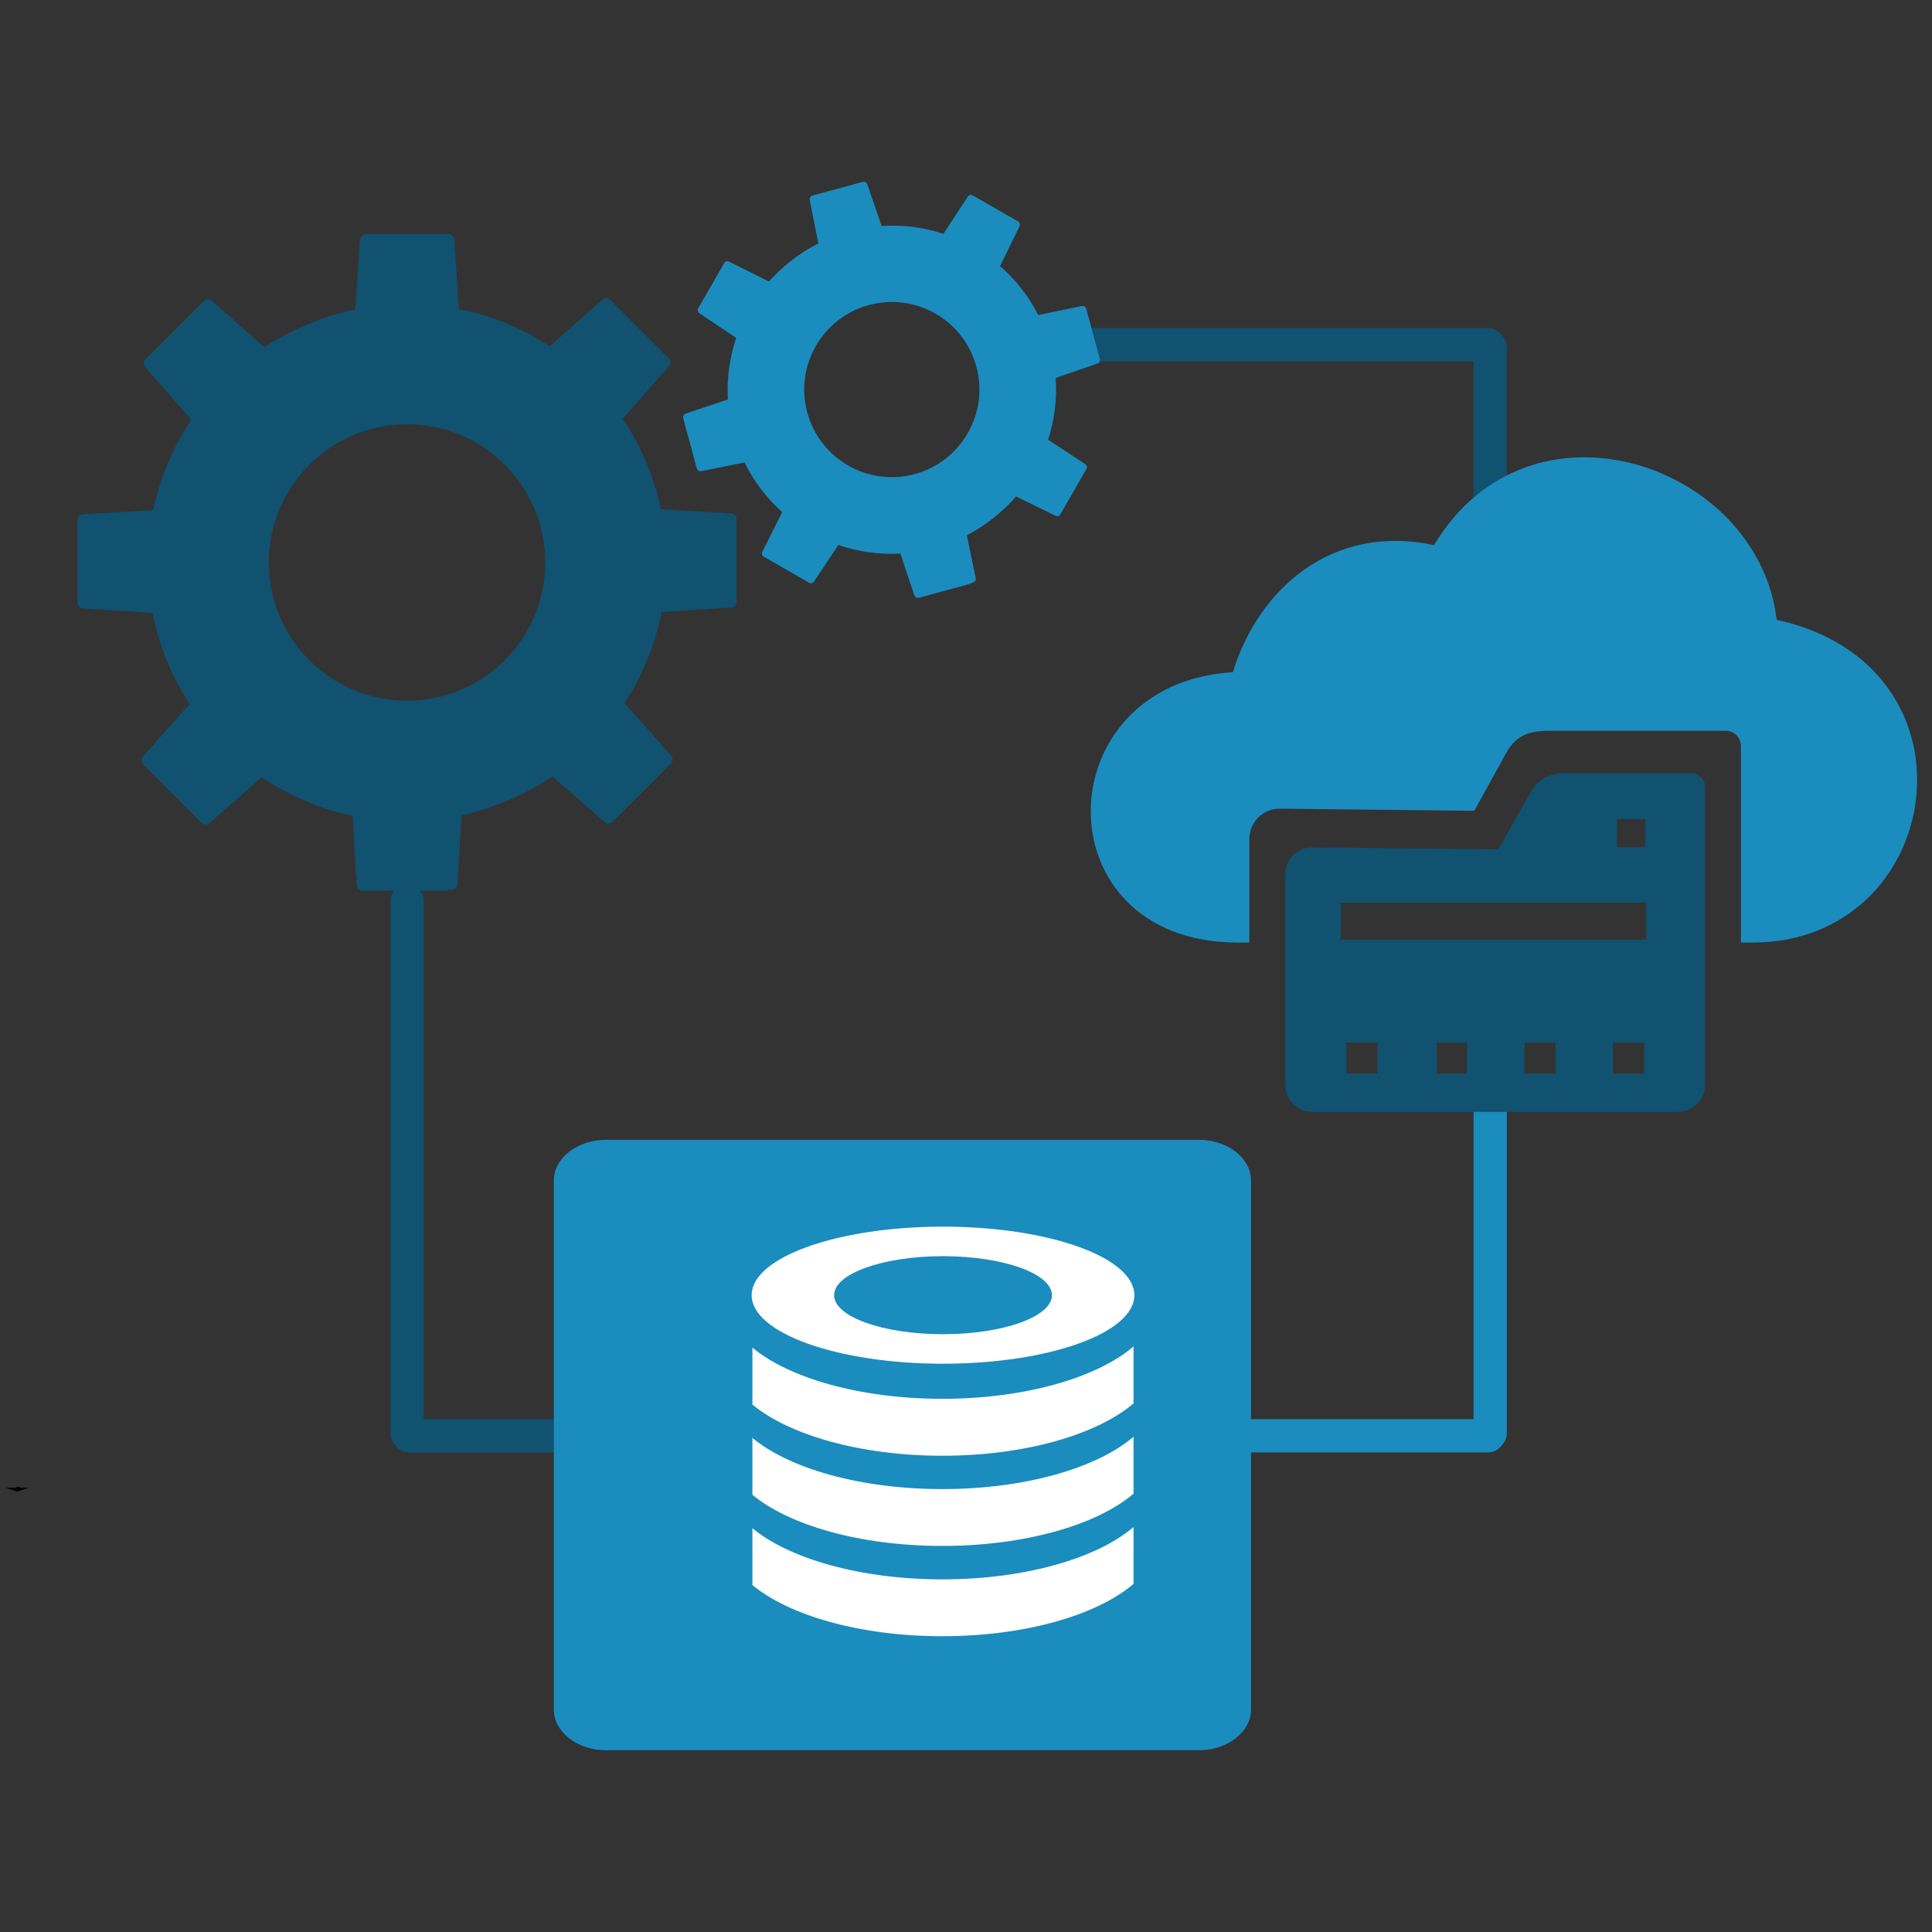 <?xml version="1.0" encoding="UTF-8"?> <svg xmlns="http://www.w3.org/2000/svg" xmlns:xlink="http://www.w3.org/1999/xlink" xml:space="preserve" width="1535px" height="1535px" version="1.1" shape-rendering="geometricPrecision" text-rendering="geometricPrecision" image-rendering="optimizeQuality" fill-rule="evenodd" clip-rule="evenodd" viewBox="0 0 211.43 211.43"><rect x="0" y="0" width="211.43" height="211.43" fill="#333333" stroke="none"/> <g id="Слой_x0020_1">  <rect fill="none" width="211.43" height="211.43"></rect> <g id="_2038794047616"> <path fill="#105270" d="M44.55 76.68c-8.36,0 -15.13,-6.77 -15.13,-15.13 0,-8.35 6.77,-15.12 15.13,-15.12 8.35,0 15.12,6.77 15.12,15.12 0,8.36 -6.77,15.13 -15.12,15.13zm5.95 12.55l-0.44 7.53c-0.02,0.34 -0.28,0.62 -0.62,0.62l-0.4 0c-0.09,0.06 -0.2,0.1 -0.33,0.1l-9.05 0c-0.34,0 -0.6,-0.28 -0.62,-0.62l-0.45 -7.58c-3.62,-0.76 -6.98,-2.22 -9.95,-4.21l-5.7 4.98c-0.25,0.23 -0.63,0.24 -0.87,0l-6.41 -6.4c-0.24,-0.24 -0.22,-0.62 0,-0.88l5.09 -5.72c-1.94,-2.98 -3.34,-6.35 -4.05,-9.97l-7.6 -0.5c-0.34,-0.03 -0.62,-0.28 -0.62,-0.62l0 -9.06c0,-0.34 0.28,-0.6 0.62,-0.62l7.67 -0.45c0.75,-3.6 2.19,-6.95 4.16,-9.9l-5.02 -5.74c-0.22,-0.26 -0.24,-0.64 0,-0.88l6.41 -6.4c0.24,-0.24 0.62,-0.23 0.87,0l5.74 5.09c1.38,-0.9 2.84,-1.69 4.36,-2.34 1.78,-0.79 3.65,-1.39 5.59,-1.79l0.51 -7.53c0,-0.06 0.01,-0.12 0.03,-0.18 0.06,-0.3 0.3,-0.54 0.61,-0.54l9.06 0c0.34,0 0.6,0.28 0.62,0.62l0.5 7.58 0 0c3.61,0.72 6.98,2.13 9.95,4.08l5.74 -5.09c0.26,-0.23 0.64,-0.24 0.88,0l6.4 6.4c0.24,0.24 0.23,0.62 0,0.88l-5.02 5.74c1.98,2.95 3.41,6.3 4.16,9.9l7.67 0.45c0.34,0.02 0.62,0.28 0.62,0.62l0 9.06c0,0.34 -0.28,0.59 -0.62,0.62l-7.6 0.51c-0.71,3.61 -2.1,6.98 -4.05,9.96l5.09 5.72c0.23,0.26 0.24,0.64 0,0.88l-6.41 6.4c-0.24,0.24 -0.62,0.23 -0.87,0l-5.7 -4.98c-1.49,1 -3.08,1.87 -4.76,2.58 -1.65,0.72 -3.39,1.28 -5.19,1.68z"></path> <g> <path fill="#105270" fill-rule="nonzero" d="M46.37 156.84c0,1.01 -0.82,1.82 -1.82,1.82 -1.01,0 -1.82,-0.81 -1.82,-1.82l0 -58.24c0,-1 0.81,-1.81 1.82,-1.81 1,0 1.82,0.81 1.82,1.81l0 58.24z"></path> <path fill="#105270" fill-rule="nonzero" d="M44.78 158.95c-1,0 -1.82,-0.81 -1.82,-1.82 0,-1 0.82,-1.82 1.82,-1.82l35.63 0c1.01,0 1.82,0.82 1.82,1.82 0,1.01 -0.81,1.82 -1.82,1.82l-35.63 0z"></path> </g> <path fill="none" fill-rule="nonzero" stroke="black" stroke-width="0.33" stroke-miterlimit="22.926" d="M1.76 162.89l0 0.09 -0.13 0 0.26 0.09 0.26 -0.09 -0.13 0 0 -0.09 -0.26 0zm0 0.05m-0.07 0.04m0.07 0.04m0.26 0m0.07 -0.04m-0.07 -0.04m-0.13 -0.05"></path> <path fill="#105270" fill-rule="nonzero" d="M161.26 38.01c0,-1.01 0.82,-1.82 1.82,-1.82 1.01,0 1.82,0.81 1.82,1.82l0 22.67c0,1 -0.81,1.82 -1.82,1.82 -1,0 -1.82,-0.82 -1.82,-1.82l0 -22.67z"></path> <path fill="#105270" fill-rule="nonzero" d="M162.85 35.9c1,0 1.81,0.81 1.81,1.82 0,1 -0.81,1.82 -1.81,1.82l-43.94 0c-1.01,0 -1.82,-0.82 -1.82,-1.82 0,-1.01 0.81,-1.82 1.82,-1.82l43.94 0z"></path> <path fill="#1B8CBE" fill-rule="nonzero" d="M161.26 156.84c0,1.01 0.82,1.82 1.82,1.82 1.01,0 1.82,-0.81 1.82,-1.82l0 -43.94c0,-1.01 -0.81,-1.82 -1.82,-1.82 -1,0 -1.82,0.81 -1.82,1.82l0 43.94z"></path> <path fill="#1B8CBE" fill-rule="nonzero" d="M162.85 158.95c1,0 1.81,-0.81 1.81,-1.82 0,-1 -0.81,-1.82 -1.81,-1.82l-35.63 0c-1.01,0 -1.82,0.82 -1.82,1.82 0,1.01 0.81,1.82 1.82,1.82l35.63 0z"></path> <path fill="#1B8CBE" d="M66.29 124.74l64.94 0c3.12,0 5.68,2.01 5.68,4.45l0 57.9c0,2.44 -2.57,4.45 -5.68,4.45l-64.94 0c-3.11,0 -5.68,-2 -5.68,-4.45l0 -57.9c0,-2.44 2.56,-4.45 5.68,-4.45z"></path> <path fill="#1B8CBE" d="M100.09 51.89c-5.11,1.37 -10.37,-1.65 -11.75,-6.76 -1.38,-5.11 1.65,-10.37 6.76,-11.75 5.11,-1.38 10.37,1.64 11.75,6.75 1.38,5.11 -1.65,10.38 -6.76,11.76zm5.72 6.69l0.97 4.68c0.04,0.21 -0.07,0.43 -0.28,0.48l-0.24 0.07c-0.04,0.05 -0.11,0.09 -0.18,0.11l-5.54 1.5c-0.21,0.06 -0.41,-0.07 -0.48,-0.28l-1.53 -4.56c-2.34,0.13 -4.64,-0.2 -6.78,-0.94l-2.66 3.99c-0.12,0.18 -0.35,0.26 -0.54,0.15l-4.97 -2.86c-0.19,-0.11 -0.25,-0.34 -0.15,-0.54l2.17 -4.34c-1.68,-1.5 -3.09,-3.33 -4.12,-5.43l-4.74 0.95c-0.21,0.04 -0.42,-0.07 -0.48,-0.28l-1.5 -5.54c-0.05,-0.21 0.08,-0.41 0.28,-0.48l4.62 -1.54c-0.14,-2.33 0.19,-4.61 0.91,-6.74l-4.02 -2.69c-0.18,-0.12 -0.25,-0.35 -0.15,-0.53l2.86 -4.98c0.11,-0.19 0.35,-0.24 0.54,-0.14l4.35 2.17c0.7,-0.79 1.46,-1.51 2.29,-2.16 0.95,-0.77 2,-1.45 3.12,-2.02l-0.94 -4.69c0,-0.04 -0.01,-0.08 0,-0.11 -0.02,-0.2 0.09,-0.38 0.28,-0.43l5.54 -1.5c0.21,-0.05 0.41,0.08 0.48,0.28l1.56 4.55 0 0c2.33,-0.16 4.62,0.15 6.76,0.86l2.67 -4.07c0.12,-0.18 0.35,-0.25 0.54,-0.14l4.98 2.86c0.18,0.1 0.23,0.34 0.14,0.53l-2.13 4.35c1.7,1.48 3.13,3.28 4.18,5.36l4.77 -0.99c0.22,-0.04 0.43,0.07 0.48,0.28l1.5 5.54c0.06,0.21 -0.07,0.41 -0.28,0.48l-4.56 1.57c0.16,2.33 -0.14,4.62 -0.83,6.76l4.05 2.66c0.18,0.12 0.26,0.35 0.15,0.54l-2.86 4.97c-0.11,0.19 -0.34,0.24 -0.54,0.15l-4.31 -2.11c-0.74,0.86 -1.57,1.65 -2.48,2.36 -0.89,0.72 -1.86,1.35 -2.9,1.89z"></path> <g> <ellipse fill="white" cx="103.2" cy="141.74" rx="20.94" ry="7.5"></ellipse> <path fill="white" d="M82.34 153.71c4.03,3.33 11.82,5.6 20.78,5.6 9.08,0 16.96,-2.33 20.93,-5.73l0 -6.23c-3.97,3.41 -11.85,5.73 -20.93,5.73 -8.96,0 -16.76,-2.26 -20.78,-5.6l0 6.23z"></path> <path fill="white" d="M82.34 163.58c4.03,3.34 11.82,5.6 20.78,5.6 9.08,0 16.96,-2.32 20.93,-5.72l0 -6.23c-3.97,3.41 -11.85,5.73 -20.93,5.73 -8.96,0 -16.76,-2.26 -20.78,-5.6l0 6.22z"></path> <path fill="white" d="M82.34 173.46c4.03,3.34 11.82,5.6 20.78,5.6 9.08,0 16.96,-2.32 20.93,-5.73l0 -6.22c-3.97,3.41 -11.85,5.73 -20.93,5.73 -8.96,0 -16.76,-2.27 -20.78,-5.6l0 6.22z"></path> <ellipse fill="#1B8CBE" cx="103.2" cy="141.74" rx="11.92" ry="4.27"></ellipse> </g> <g> <path fill="#1B8CBE" d="M156.93 59.66c10.51,-17.54 35.53,-8.85 37.5,8.17 23.15,5.07 18.42,35.32 -2.65,35.32l-1.26 0 0 -11.32 0 0 0 -3.33 0 -6.87c0,-0.91 -0.75,-1.66 -1.67,-1.66l-19.27 0c-2.66,0 -3.8,0.76 -4.78,2.49l-3.46 6.27 -21.29 -0.23c-1.84,-0.02 -3.33,1.5 -3.33,3.33l0 11.32 -1.26 0c-21.57,0 -21.16,-28.33 -0.54,-29.59 2.79,-9.12 10.89,-16.3 22.01,-13.9z"></path> <path fill="#105270" d="M143.6 92.74l20.37 0.2 3.47 -6.13c0.86,-1.52 1.87,-2.2 4.23,-2.2l13.44 0c0.81,0 1.48,0.66 1.48,1.47l0 6.66 0 2.95 0 0 0 23.05c0,1.62 -1.33,2.94 -2.95,2.94l-15.89 0 -8.26 0 -15.89 0c-1.62,0 -2.95,-1.32 -2.95,-2.94l0 -23.05c0,-1.62 1.33,-2.97 2.95,-2.95zm16.94 24.75l0 -3.4 -3.31 0 0 3.4 3.31 0zm6.29 0l3.41 0 0 -3.4 -3.41 0 0 3.4zm9.69 0l3.41 0 0 -3.4 -3.41 0 0 3.4zm3.63 -14.67l-33.41 0c-0.19,0 -0.24,-0.05 0,-0.1l0 -3.83c-0.24,-0.06 -0.2,-0.11 0,-0.11l33.41 0c0.24,0 0.28,0.05 0,0.11l0 3.83c0.28,0.05 0.22,0.1 0,0.1zm-29.4 14.67l-3.41 0 0 -3.4 3.41 0 0 3.4zm29.31 -24.77l-3.09 0 0 -3.09 3.09 0 0 3.09z"></path> </g> </g> </g> </svg> 